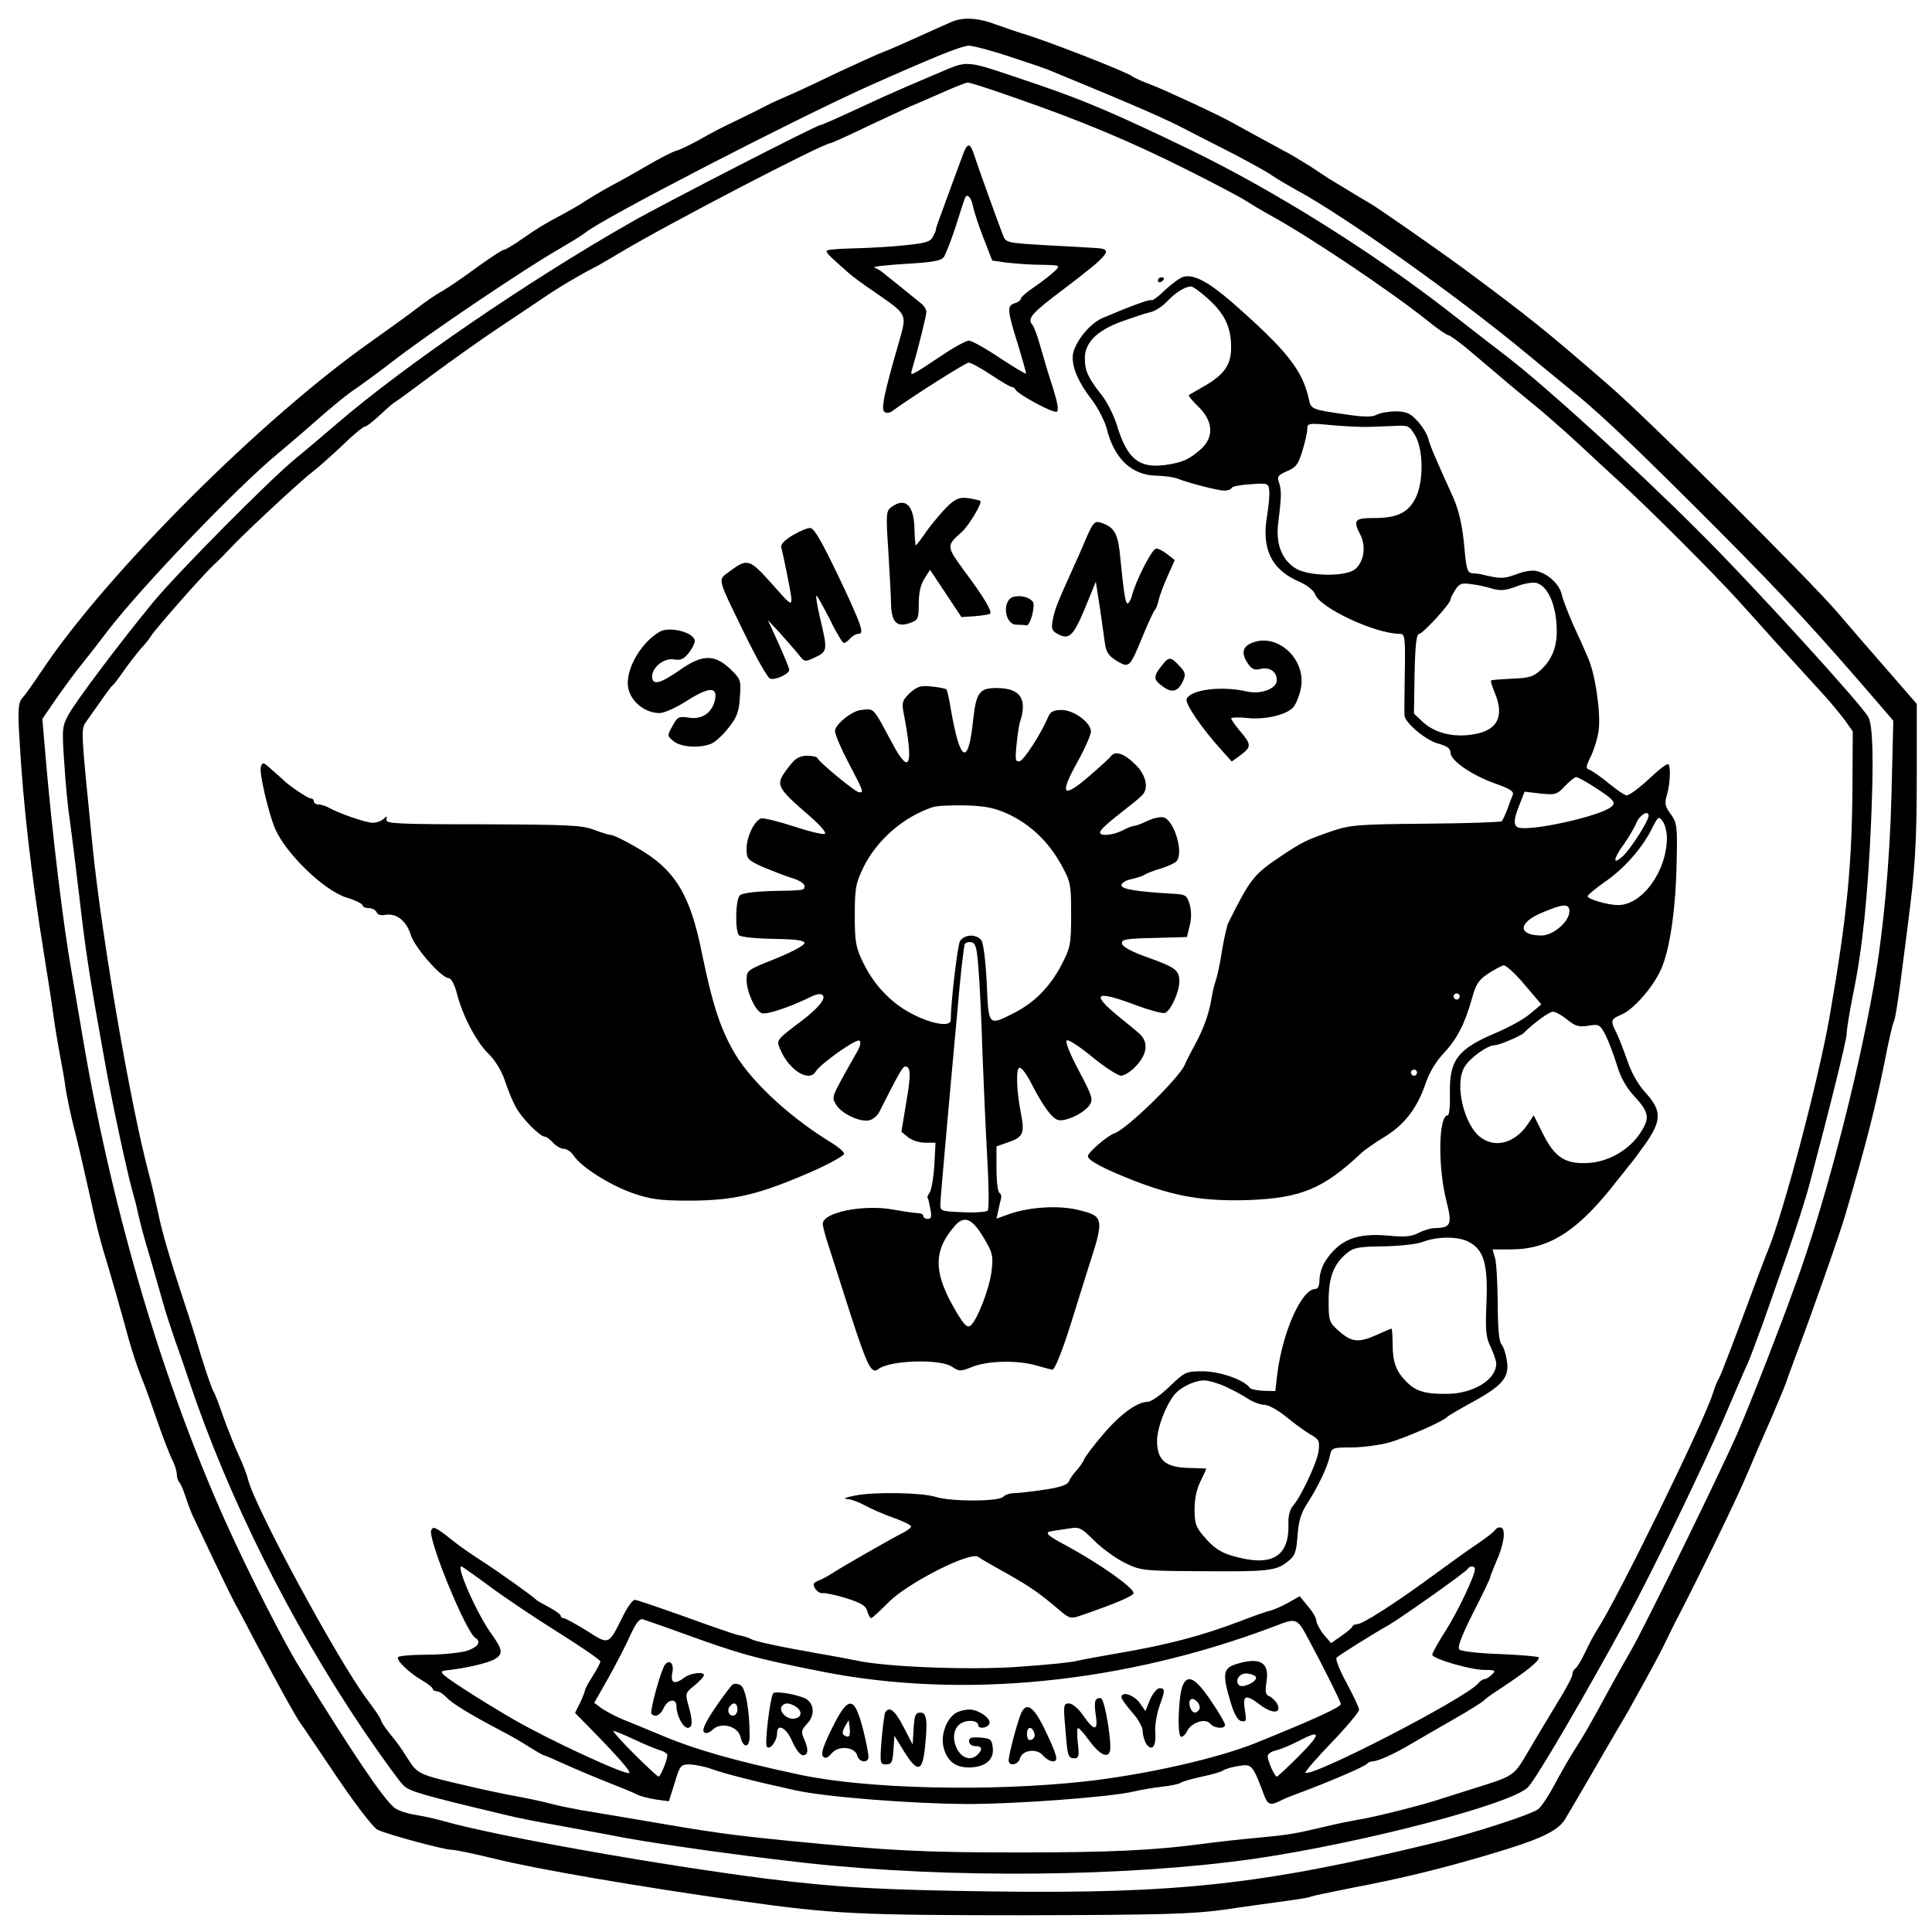 <?xml version="1.0" standalone="no"?>
<!DOCTYPE svg PUBLIC "-//W3C//DTD SVG 20010904//EN"
 "http://www.w3.org/TR/2001/REC-SVG-20010904/DTD/svg10.dtd">
<svg version="1.0" xmlns="http://www.w3.org/2000/svg"
 width="634pt" height="634pt" viewBox="0 0 634 634"
 preserveAspectRatio="xMidYMid meet">
<g transform="translate(0,634) scale(0.1,-0.1)"
fill="#000000" stroke="none">
<path d="M3120 6267 c-14 -6 -61 -27 -105 -47 -44 -20 -96 -43 -115 -50 -19
-7 -84 -37 -145 -65 -60 -29 -132 -63 -160 -75 -27 -12 -57 -25 -65 -29 -8 -4
-33 -17 -55 -28 -22 -11 -58 -28 -80 -39 -22 -10 -66 -33 -97 -51 -31 -17 -67
-35 -80 -38 -13 -4 -52 -24 -88 -45 -36 -21 -92 -53 -125 -70 -33 -18 -71 -41
-85 -50 -14 -10 -47 -29 -75 -44 -60 -32 -77 -42 -136 -83 -26 -18 -51 -33
-56 -33 -5 0 -45 -26 -89 -58 -43 -32 -95 -67 -114 -78 -19 -10 -58 -37 -86
-59 -29 -22 -94 -69 -145 -105 -357 -251 -863 -756 -1077 -1074 -30 -45 -61
-89 -70 -98 -12 -15 -14 -38 -8 -135 12 -213 38 -440 81 -708 8 -49 22 -137
30 -195 8 -58 20 -125 25 -150 5 -25 12 -65 15 -90 4 -25 15 -79 25 -120 11
-41 31 -127 45 -190 34 -155 44 -192 71 -280 12 -41 35 -120 50 -175 24 -91
42 -145 64 -200 5 -11 25 -67 45 -125 20 -58 43 -117 51 -132 7 -14 14 -35 14
-45 0 -10 4 -23 9 -28 5 -6 14 -28 21 -50 7 -22 20 -56 30 -75 9 -19 38 -80
64 -135 26 -55 56 -116 66 -135 11 -19 42 -78 69 -130 87 -163 126 -234 147
-265 22 -31 25 -37 95 -140 77 -116 144 -204 159 -210 38 -17 218 -65 240 -65
14 0 79 -14 145 -30 132 -33 475 -92 810 -139 300 -42 383 -46 930 -46 450 1
548 4 650 18 66 10 156 22 199 28 44 6 83 12 87 15 4 2 65 15 136 29 154 29
287 61 449 109 169 50 227 77 251 118 11 18 46 78 78 133 32 55 72 125 90 155
18 30 42 71 52 90 61 109 99 180 115 215 11 22 26 54 35 70 66 127 188 378
223 460 23 55 59 138 80 185 20 47 43 101 50 120 6 19 26 71 42 115 45 119
138 383 154 440 67 228 98 350 129 503 13 68 27 128 31 133 3 6 12 61 20 122
8 62 19 146 24 187 24 183 30 270 30 492 l0 238 -92 106 c-51 58 -126 145
-167 193 -97 113 -623 636 -753 748 -206 179 -260 222 -466 375 -88 65 -293
208 -320 223 -15 8 -65 39 -133 80 -9 6 -35 23 -59 39 -24 15 -66 41 -94 55
-48 26 -116 63 -161 88 -42 24 -212 103 -265 124 -30 11 -59 24 -65 29 -20 15
-289 120 -360 140 -16 5 -55 18 -85 29 -60 23 -111 26 -150 8z m194 -113 c61
-20 120 -40 131 -45 296 -122 385 -161 460 -201 22 -11 85 -44 141 -72 55 -29
114 -61 130 -73 16 -11 52 -32 79 -47 153 -82 529 -349 753 -535 57 -47 131
-108 163 -134 84 -67 229 -207 473 -452 217 -218 322 -333 526 -570 l43 -50
-6 -245 c-6 -225 -27 -451 -58 -624 -55 -312 -163 -724 -257 -981 -55 -152
-140 -370 -187 -480 -49 -115 -303 -634 -352 -720 -16 -27 -49 -86 -73 -130
-65 -120 -79 -144 -114 -199 -18 -28 -47 -79 -65 -113 -18 -34 -41 -69 -52
-79 -19 -17 -216 -81 -349 -113 -556 -135 -837 -166 -1440 -158 -371 5 -513
13 -745 42 -346 44 -884 139 -1060 189 -27 8 -70 17 -95 21 -25 4 -55 14 -66
23 -37 30 -136 177 -312 462 -51 82 -167 310 -239 470 -206 457 -371 1012
-468 1575 -14 83 -32 188 -40 235 -28 157 -65 465 -86 713 l-10 118 46 67 c26
37 63 88 84 113 20 25 59 75 87 112 110 143 425 471 554 577 30 25 91 77 135
116 44 39 98 83 120 97 22 15 81 58 130 96 104 81 425 298 535 361 41 24 82
49 90 56 57 47 673 365 925 479 222 99 309 134 334 135 14 0 75 -16 135 -36z"/>
<path d="M3069 6096 c-57 -24 -131 -56 -164 -71 -171 -79 -207 -95 -212 -95
-12 0 -509 -255 -623 -320 -339 -193 -747 -473 -964 -660 -48 -41 -108 -92
-134 -113 -85 -69 -393 -380 -471 -475 -113 -138 -248 -318 -275 -365 -22 -40
-23 -47 -15 -162 4 -66 12 -149 18 -185 5 -36 19 -148 31 -250 21 -182 33
-262 85 -550 25 -139 75 -371 94 -435 5 -16 12 -46 16 -65 4 -19 20 -80 37
-135 16 -55 35 -122 43 -150 7 -27 26 -84 40 -125 15 -41 35 -100 45 -130 129
-385 331 -789 572 -1147 60 -88 120 -171 132 -182 21 -20 59 -31 336 -97 36
-9 112 -24 170 -34 58 -11 155 -28 215 -40 125 -23 405 -62 605 -84 469 -51
1048 -45 1464 14 353 51 852 181 901 236 30 33 186 300 327 559 79 145 250
498 317 655 34 80 69 161 78 180 8 19 30 78 49 130 18 52 54 154 79 225 25 72
58 173 72 225 67 252 123 477 123 498 0 13 9 69 20 124 32 155 49 322 60 568
9 210 6 319 -9 347 -21 40 -392 447 -560 613 -209 209 -499 472 -626 570 -43
33 -91 70 -200 155 -248 192 -568 392 -840 524 -238 115 -343 160 -495 212
-259 87 -222 84 -341 35z m256 -75 c223 -77 387 -146 570 -238 94 -47 181 -93
195 -103 14 -9 52 -32 85 -50 125 -69 389 -246 509 -342 33 -27 64 -48 69 -48
4 0 31 -19 59 -42 28 -24 80 -68 117 -99 36 -31 77 -64 90 -75 39 -31 112 -95
166 -145 28 -26 88 -82 135 -125 98 -90 299 -291 380 -380 30 -33 87 -96 126
-140 80 -88 112 -123 164 -180 19 -21 47 -55 63 -76 l27 -38 -1 -172 c-1 -263
-18 -436 -74 -758 -36 -210 -153 -652 -204 -775 -5 -11 -17 -45 -29 -75 -77
-208 -126 -336 -132 -345 -4 -5 -13 -28 -20 -50 -32 -99 -316 -679 -380 -775
-9 -14 -26 -46 -38 -72 -12 -25 -26 -49 -32 -53 -5 -3 -10 -12 -10 -20 0 -7
-22 -49 -49 -92 -26 -43 -69 -114 -94 -157 -50 -86 -46 -83 -187 -127 -36 -11
-78 -25 -95 -30 -54 -19 -219 -61 -275 -70 -30 -5 -82 -16 -115 -24 -97 -23
-115 -26 -220 -36 -55 -5 -136 -14 -180 -20 -158 -21 -305 -28 -600 -28 -315
0 -419 5 -755 38 -199 20 -250 27 -505 71 -66 11 -147 25 -179 30 -33 6 -77
15 -99 21 -22 6 -72 17 -111 24 -39 7 -109 22 -156 33 -172 40 -168 38 -206
97 -22 35 -26 40 -59 81 -14 18 -25 35 -25 40 0 4 -21 35 -46 68 -97 130 -368
631 -390 721 -4 17 -18 53 -31 80 -13 28 -35 84 -50 125 -14 41 -29 80 -33 85
-4 6 -22 57 -40 115 -17 58 -42 137 -55 175 -45 136 -73 231 -85 290 -7 33
-21 94 -32 135 -60 225 -153 767 -184 1070 -39 390 -39 386 -21 412 67 95 80
114 86 118 4 3 21 25 38 50 18 25 42 56 55 71 13 14 28 32 33 41 17 27 171
201 206 234 19 17 43 42 55 55 30 34 233 224 269 250 17 13 60 51 97 86 36 35
70 63 75 63 6 0 28 18 51 39 22 21 44 40 49 42 4 2 60 43 123 90 63 47 158
114 210 149 52 35 119 79 148 99 52 36 125 79 172 103 14 7 52 29 85 49 146
88 666 359 690 359 3 0 59 25 123 56 64 30 126 59 137 64 11 4 56 24 100 43
44 20 85 36 90 36 6 1 74 -21 150 -48z"/>
<path d="M3156 5822 c-15 -41 -35 -94 -76 -207 -6 -16 -10 -30 -9 -30 1 0 -3
-9 -9 -21 -9 -18 -25 -22 -94 -29 -46 -5 -120 -9 -165 -10 -46 -1 -85 -4 -89
-7 -5 -6 4 -15 70 -73 12 -11 51 -40 87 -64 108 -75 105 -70 80 -160 -50 -173
-61 -225 -48 -233 6 -4 16 -3 22 1 70 51 244 161 254 161 7 0 40 -18 73 -40
33 -22 64 -40 68 -40 5 0 10 -3 12 -8 6 -15 126 -80 136 -73 7 4 2 31 -12 76
-13 39 -31 99 -41 135 -10 36 -22 69 -27 74 -18 21 -4 37 106 120 148 112 161
129 103 132 -12 1 -84 5 -159 9 -135 8 -137 8 -147 34 -19 50 -79 216 -91 253
-17 54 -25 54 -44 0z m37 -159 c3 -16 18 -62 34 -103 l29 -75 49 -7 c28 -3 78
-7 113 -7 61 -1 62 -2 45 -19 -10 -10 -39 -33 -65 -51 -27 -18 -48 -36 -48
-41 0 -5 -9 -12 -20 -15 -26 -8 -25 -23 10 -134 16 -52 28 -96 27 -97 -2 -2
-41 22 -87 52 -46 31 -91 56 -100 56 -8 1 -49 -21 -90 -49 -109 -72 -104 -70
-96 -42 21 72 46 174 46 186 0 7 -8 20 -17 27 -10 8 -38 31 -63 51 -25 20 -52
42 -61 49 -9 8 -22 15 -30 18 -8 3 38 8 101 12 87 5 118 10 127 22 6 9 23 52
38 97 14 45 28 88 31 95 6 20 21 6 27 -25z"/>
<path d="M3885 5432 c-11 -2 -38 -22 -61 -43 -22 -22 -43 -37 -45 -34 -5 4
-68 -19 -162 -59 -45 -20 -97 -88 -97 -128 0 -39 20 -84 63 -140 20 -26 42
-69 49 -95 24 -98 82 -153 164 -154 27 -1 58 -5 69 -10 35 -14 132 -39 153
-39 11 0 22 4 24 9 2 5 30 10 62 12 57 4 59 3 61 -21 2 -14 -2 -51 -7 -83 -19
-109 15 -178 108 -217 23 -10 45 -28 49 -39 14 -45 198 -131 279 -131 16 0 18
-11 16 -127 -1 -71 -2 -134 -1 -141 2 -24 69 -81 110 -92 29 -8 41 -16 41 -30
0 -26 70 -74 146 -101 50 -18 63 -26 58 -38 -4 -9 -12 -31 -18 -48 -7 -18 -15
-35 -18 -38 -3 -3 -115 -7 -249 -8 -227 -2 -249 -4 -313 -26 -80 -28 -93 -34
-166 -83 -85 -57 -98 -73 -170 -218 -4 -9 -13 -49 -20 -90 -6 -41 -16 -86 -21
-100 -5 -14 -11 -41 -14 -60 -8 -48 -26 -97 -52 -145 -12 -22 -29 -54 -36 -71
-22 -46 -190 -210 -230 -223 -23 -8 -87 -63 -87 -75 0 -14 51 -41 150 -80 136
-53 232 -69 380 -64 170 7 242 37 365 152 12 12 47 36 78 55 66 40 108 95 135
175 12 36 35 74 59 99 44 47 69 95 93 179 12 46 22 62 52 82 21 14 44 26 51
28 8 2 39 -26 69 -62 l56 -66 -37 -31 c-20 -17 -70 -45 -111 -62 -126 -53
-154 -89 -152 -198 1 -40 -2 -73 -7 -73 -31 0 -33 -171 -4 -283 19 -75 14 -86
-37 -87 -14 0 -38 -7 -55 -16 -23 -12 -46 -14 -97 -9 -107 10 -164 -13 -211
-87 -9 -15 -17 -41 -17 -58 0 -19 -5 -30 -14 -30 -44 0 -106 -138 -124 -275
l-7 -60 -39 1 c-21 1 -41 5 -45 10 -18 26 -99 54 -154 54 -55 0 -59 -2 -109
-50 -28 -27 -60 -50 -71 -50 -35 0 -91 -41 -147 -107 -30 -35 -58 -72 -62 -81
-3 -9 -15 -26 -25 -37 -10 -11 -22 -27 -25 -36 -5 -12 -29 -20 -83 -28 -42 -6
-86 -11 -98 -11 -13 0 -28 -5 -35 -12 -16 -16 -174 -16 -222 0 -46 14 -201 17
-265 4 -27 -5 -40 -10 -27 -11 13 0 40 -10 60 -21 20 -11 63 -30 95 -41 31
-11 57 -24 57 -28 0 -4 -12 -14 -27 -21 -43 -22 -202 -113 -232 -133 -14 -9
-34 -20 -43 -23 -10 -4 -18 -9 -18 -13 1 -15 18 -32 31 -29 8 1 42 -6 77 -17
48 -15 64 -25 68 -42 4 -13 9 -23 13 -23 3 0 28 23 56 51 61 63 269 169 295
150 8 -6 51 -31 95 -55 79 -45 106 -64 172 -120 33 -28 37 -29 71 -17 111 38
172 64 172 73 0 18 -112 97 -221 156 -66 35 -74 44 -44 48 8 1 31 5 52 8 35 6
41 3 83 -39 25 -25 70 -58 100 -73 53 -26 60 -27 245 -28 225 -2 253 1 290 31
25 19 29 31 33 86 3 47 12 74 31 104 33 50 68 121 75 158 6 26 9 27 69 27 35
0 89 7 121 15 53 14 184 71 196 86 3 3 40 25 82 48 99 54 122 82 113 135 -3
22 -11 47 -18 55 -8 9 -12 56 -12 135 -1 67 -4 133 -9 148 l-8 28 60 0 c128 0
223 62 352 230 14 17 30 37 35 44 6 6 30 38 53 70 55 78 56 111 3 169 -25 27
-47 66 -61 107 -12 35 -28 76 -36 92 -20 38 -18 44 16 58 39 16 102 87 129
145 30 63 50 198 53 352 3 122 1 133 -19 161 -19 25 -21 35 -13 63 11 37 13
92 5 101 -3 3 -23 -11 -45 -31 -50 -47 -82 -71 -93 -71 -5 0 -30 17 -56 38
-25 21 -54 41 -63 45 -15 5 -15 9 3 46 11 23 22 60 25 83 8 57 -11 187 -35
240 -10 24 -32 73 -49 109 -16 37 -33 81 -37 98 -7 33 -44 68 -82 77 -13 4
-44 -1 -68 -11 -42 -15 -51 -15 -117 1 -5 1 -16 2 -27 3 -15 1 -19 13 -25 79
-6 74 -18 125 -36 167 -59 130 -78 174 -83 196 -4 15 -20 41 -36 58 -23 25
-37 31 -71 31 -23 0 -51 -5 -62 -11 -15 -8 -42 -8 -102 1 -112 16 -114 17
-121 51 -21 95 -73 160 -252 317 -76 66 -124 92 -158 84z m81 -74 c54 -49 74
-93 74 -158 0 -57 -22 -89 -88 -127 -26 -15 -49 -28 -51 -30 -2 -1 12 -19 32
-38 48 -47 51 -98 10 -137 -39 -35 -62 -46 -120 -54 -86 -11 -124 20 -158 131
-10 33 -33 78 -51 100 -43 55 -54 78 -54 119 0 51 38 90 118 120 37 13 80 28
95 31 16 3 41 19 55 34 29 31 60 50 80 51 7 0 33 -19 58 -42z m514 -419 c19 0
59 2 89 3 53 3 55 2 75 -31 27 -46 28 -151 2 -204 -24 -49 -61 -67 -136 -67
-66 0 -71 -6 -45 -57 18 -37 11 -85 -17 -110 -29 -26 -151 -25 -195 1 -47 29
-68 82 -58 153 10 80 11 104 2 130 -7 19 -3 24 27 37 29 12 37 23 50 67 9 29
16 61 16 72 0 18 5 19 78 12 42 -4 93 -6 112 -6z m418 -531 c25 -7 42 -6 77 7
24 10 54 15 67 12 33 -9 59 -59 65 -126 7 -71 -8 -118 -48 -157 -26 -24 -38
-29 -96 -31 -36 -2 -68 -4 -70 -6 -2 -2 4 -20 12 -40 33 -78 9 -125 -71 -137
-64 -11 -126 5 -164 40 l-30 28 2 131 c2 92 6 131 15 131 12 0 103 99 103 113
0 4 7 18 16 32 13 20 21 23 52 18 20 -2 52 -9 70 -15z m336 -652 c62 -40 71
-50 53 -64 -39 -32 -279 -84 -308 -66 -13 8 -11 29 8 75 l16 41 52 -6 c48 -5
54 -4 80 24 16 17 33 30 37 30 5 0 33 -15 62 -34z m176 -93 c0 -17 -59 -109
-84 -132 -35 -32 -33 -11 3 39 15 21 34 53 41 70 11 26 40 43 40 23z m60 -72
c0 -110 -81 -221 -160 -221 -34 0 -100 19 -100 29 0 4 25 25 55 46 63 43 122
109 155 174 21 42 23 44 36 26 8 -10 14 -35 14 -54z m-320 -242 c0 -33 -53
-79 -92 -79 -78 1 -77 42 2 75 71 30 90 31 90 4z m-360 -279 c0 -5 -4 -10 -10
-10 -5 0 -10 5 -10 10 0 6 5 10 10 10 6 0 10 -4 10 -10z m353 -76 c26 -21 37
-25 69 -20 36 6 38 4 57 -31 10 -21 27 -65 37 -98 11 -39 31 -74 55 -100 51
-55 54 -73 23 -121 -36 -56 -101 -94 -166 -100 -79 -6 -115 16 -154 94 l-31
62 -18 -27 c-41 -62 -104 -82 -154 -47 -57 40 -89 176 -55 233 17 29 75 71 99
71 14 0 85 30 95 40 33 33 84 70 96 70 9 0 30 -12 47 -26z m-493 -174 c0 -5
-4 -10 -10 -10 -5 0 -10 5 -10 10 0 6 5 10 10 10 6 0 10 -4 10 -10z m169 -555
c50 -25 64 -73 59 -198 -4 -93 -2 -116 14 -148 10 -21 18 -45 18 -54 0 -52
-74 -98 -160 -99 -72 -1 -104 8 -135 40 -34 34 -45 64 -45 125 0 27 -2 49 -4
49 -2 0 -23 -9 -47 -20 -60 -27 -83 -25 -124 11 -34 30 -35 34 -35 101 0 76
16 119 59 155 23 19 38 22 121 23 53 1 111 7 130 15 47 18 115 18 149 0z
m-798 -475 c24 -11 58 -29 74 -40 17 -11 41 -20 54 -20 13 0 44 -17 70 -38 25
-21 61 -47 79 -58 31 -17 33 -22 29 -56 -5 -38 -58 -150 -85 -181 -9 -10 -15
-33 -14 -55 4 -112 -55 -146 -186 -107 -37 11 -60 27 -86 57 -32 36 -36 48
-36 95 0 34 7 68 20 93 11 22 19 40 18 41 -2 0 -29 1 -60 2 -74 2 -101 26
-101 89 0 41 27 113 56 150 19 25 67 48 98 48 15 0 46 -9 70 -20z"/>
<path d="M3800 5419 c0 -5 5 -7 10 -4 6 3 10 8 10 11 0 2 -4 4 -10 4 -5 0 -10
-5 -10 -11z"/>
<path d="M3114 4683 c-17 -16 -48 -52 -69 -80 -20 -29 -38 -53 -40 -53 -1 0
-3 23 -4 50 -1 82 -29 110 -76 76 -17 -12 -18 -23 -10 -142 4 -71 9 -151 9
-178 2 -59 20 -76 63 -60 26 9 28 14 28 64 0 36 7 64 19 82 l18 28 52 -78 51
-77 45 3 c25 2 47 6 49 8 8 7 -22 57 -82 137 -62 85 -63 85 -10 132 22 20 67
94 60 101 -2 2 -19 6 -38 9 -28 4 -40 0 -65 -22z"/>
<path d="M3564 4573 c-13 -32 -33 -76 -43 -98 -52 -115 -60 -136 -66 -168 -6
-30 -3 -37 15 -47 38 -21 52 -8 90 83 l36 88 13 -83 c7 -46 14 -100 17 -120 4
-29 13 -41 39 -57 41 -24 42 -23 86 84 18 44 36 82 40 85 3 3 8 16 11 30 3 14
16 49 29 78 l24 54 -24 19 c-13 10 -29 19 -37 19 -13 0 -68 -107 -80 -157 -4
-13 -10 -23 -14 -23 -7 0 -12 33 -26 172 -7 59 -20 80 -62 93 -20 6 -25 0 -48
-52z"/>
<path d="M2602 4584 c-30 -18 -41 -31 -38 -42 3 -9 10 -44 17 -77 25 -130 29
-127 -47 -42 -75 84 -81 86 -141 41 -38 -29 -42 -14 52 -207 37 -76 74 -141
82 -144 16 -6 63 15 63 29 0 5 -16 44 -35 86 l-35 77 40 -43 c21 -24 49 -55
60 -69 20 -26 21 -26 55 -10 41 19 41 25 16 129 -10 43 -15 76 -11 73 3 -2 23
-38 44 -79 20 -42 41 -76 45 -76 5 0 14 7 21 15 7 8 19 15 27 15 18 0 12 21
-35 124 -76 163 -108 221 -122 223 -8 2 -34 -9 -58 -23z"/>
<path d="M3328 4382 c-41 -8 -33 -92 8 -92 13 0 27 -1 32 -2 12 -5 31 66 21
78 -12 14 -38 21 -61 16z"/>
<path d="M2165 4267 c-57 -33 -105 -110 -105 -169 0 -51 50 -98 105 -98 14 0
55 18 90 41 73 46 101 46 91 1 -10 -42 -43 -64 -85 -57 -33 5 -38 3 -54 -27
-18 -32 -18 -33 3 -50 24 -20 84 -24 123 -9 13 5 39 28 57 52 28 34 35 53 38
101 4 57 3 59 -32 93 -52 49 -92 48 -167 -5 -63 -44 -89 -50 -89 -20 0 31 40
62 72 56 21 -4 32 1 48 21 11 14 20 32 20 39 0 28 -82 50 -115 31z"/>
<path d="M4103 4228 c-27 -13 -29 -35 -7 -67 12 -17 22 -21 41 -16 29 7 53 -9
53 -37 0 -28 -53 -48 -99 -37 -83 19 -185 6 -197 -25 -6 -15 52 -99 115 -168
l33 -37 29 21 c36 27 36 35 -1 78 -16 19 -29 38 -30 42 0 4 23 5 51 2 58 -7
131 10 153 35 8 9 19 35 24 58 23 99 -79 192 -165 151z"/>
<path d="M3811 4154 c-27 -34 -26 -45 5 -67 30 -22 50 -17 66 18 10 22 8 29
-12 50 -29 31 -34 31 -59 -1z"/>
<path d="M2986 4066 c-25 -24 -27 -31 -21 -64 34 -176 21 -210 -37 -101 -65
121 -58 114 -103 109 -30 -3 -85 -48 -85 -69 0 -10 20 -58 45 -105 50 -96 50
-96 34 -96 -11 0 -131 98 -137 113 -2 4 -18 7 -35 7 -25 -1 -38 -9 -59 -37
-46 -60 -44 -63 77 -168 27 -24 47 -47 42 -51 -4 -4 -50 7 -102 24 -52 17
-101 29 -108 26 -22 -8 -47 -60 -47 -99 0 -34 3 -37 53 -60 29 -12 72 -29 95
-36 23 -7 42 -18 42 -26 0 -15 3 -15 -113 -17 -51 -2 -92 -7 -99 -14 -15 -15
-16 -118 -3 -131 6 -6 56 -11 113 -12 75 -1 102 -5 102 -14 0 -7 -43 -30 -95
-51 -93 -37 -95 -38 -95 -70 0 -39 29 -102 50 -109 16 -5 86 18 153 50 25 13
40 16 47 9 11 -11 -16 -44 -72 -86 -82 -62 -81 -61 -67 -93 29 -68 95 -108
116 -71 14 24 132 108 143 101 7 -4 3 -19 -11 -43 -12 -21 -35 -61 -51 -91
-27 -51 -28 -54 -13 -78 20 -30 80 -57 109 -49 12 3 26 16 32 28 61 121 76
148 84 148 19 0 20 -24 4 -117 l-16 -97 22 -18 c12 -10 38 -18 56 -18 l34 0
-4 -76 c-3 -42 -10 -82 -16 -89 -5 -6 -8 -14 -6 -16 2 -2 6 -19 9 -36 5 -25 3
-33 -8 -33 -8 0 -15 4 -15 9 0 6 -8 10 -17 10 -10 0 -45 5 -78 11 -99 19 -235
-8 -235 -46 0 -8 8 -40 19 -72 10 -31 42 -131 71 -222 56 -173 70 -201 92
-183 36 29 201 35 242 8 24 -16 28 -16 68 0 51 20 147 22 209 4 24 -7 48 -13
52 -14 9 0 36 69 67 170 10 33 33 105 50 160 55 169 54 174 -34 195 -63 15
-159 9 -224 -14 l-42 -15 6 27 c3 15 7 32 9 39 2 7 0 15 -5 18 -6 4 -10 39
-10 80 l0 73 34 12 c53 17 59 30 47 92 -15 75 -18 150 -6 154 6 2 21 -17 35
-43 40 -79 71 -122 91 -128 23 -8 85 21 104 48 13 19 10 29 -35 114 -30 56
-45 95 -39 99 6 3 44 -22 84 -55 41 -34 84 -61 94 -61 11 0 34 15 50 33 37 39
40 79 9 106 -13 11 -43 36 -68 56 -90 74 -76 86 48 40 50 -19 97 -32 105 -29
19 7 47 69 47 103 0 37 -11 46 -106 80 -49 17 -80 34 -82 44 -3 14 11 17 105
19 l108 3 9 37 c6 22 6 50 0 70 -9 30 -13 33 -54 35 -120 7 -170 15 -170 28 0
7 15 17 33 20 17 4 37 10 42 14 6 4 30 14 55 21 25 8 48 19 52 25 23 31 -11
137 -45 143 -10 2 -33 -3 -52 -12 -18 -9 -37 -16 -43 -16 -5 0 -23 -7 -38 -15
-31 -16 -74 -20 -74 -7 0 9 22 29 90 82 25 19 48 39 52 45 17 23 7 62 -23 93
-37 38 -68 50 -83 31 -6 -8 -39 -38 -74 -68 -85 -73 -96 -59 -37 47 25 45 45
91 45 101 0 30 -56 71 -96 71 -26 0 -37 -5 -44 -22 -24 -57 -80 -143 -94 -146
-14 -3 -15 5 -10 55 3 32 8 65 11 73 25 76 2 111 -73 112 -59 1 -70 -13 -80
-100 -16 -159 -43 -147 -74 32 -5 33 -12 61 -14 64 -3 2 -24 7 -48 9 -36 4
-47 1 -72 -21z m324 -398 c73 -35 130 -90 171 -163 32 -58 34 -64 34 -165 0
-99 -2 -109 -32 -167 -38 -72 -89 -124 -157 -158 -83 -42 -82 -43 -88 100 -4
77 -11 131 -18 140 -17 21 -57 19 -70 -4 -8 -15 -30 -201 -30 -258 0 -29 -86
-8 -155 36 -57 37 -101 88 -132 151 -24 49 -28 67 -28 155 0 91 3 106 29 160
44 89 132 165 226 196 14 5 63 7 110 6 67 -2 96 -9 140 -29z m-99 -508 c4 -47
10 -170 13 -275 4 -104 11 -262 16 -350 5 -88 6 -163 1 -168 -4 -4 -41 -7 -82
-5 -72 3 -74 4 -73 28 0 14 9 111 18 215 9 105 26 288 37 409 10 120 22 222
25 228 3 5 13 8 22 6 14 -3 18 -20 23 -88z m16 -880 c30 -50 33 -60 27 -110
-6 -56 -47 -162 -69 -180 -10 -8 -20 1 -42 37 -81 133 -83 207 -9 291 30 34
56 24 93 -38z"/>
<path d="M856 3823 c-6 -19 25 -151 47 -203 36 -82 160 -202 233 -225 30 -9
54 -21 54 -26 0 -5 9 -9 20 -9 11 0 23 -6 26 -14 3 -8 15 -11 29 -8 36 6 69
-20 83 -66 13 -42 101 -142 125 -142 7 0 19 -21 26 -49 19 -75 65 -162 105
-200 21 -21 42 -55 52 -85 9 -28 25 -67 35 -86 18 -36 80 -100 97 -100 5 0 17
-9 27 -20 10 -11 26 -20 35 -20 10 0 25 -10 33 -23 24 -36 116 -95 192 -122
58 -20 89 -25 183 -25 152 0 231 19 410 97 56 25 102 51 102 57 0 6 -21 24
-48 40 -141 87 -269 209 -320 305 -42 77 -66 155 -98 310 -39 197 -89 278
-215 350 -39 23 -77 41 -84 41 -7 0 -32 8 -56 17 -38 15 -86 17 -364 18 -279
0 -320 2 -317 15 3 12 1 13 -9 3 -7 -7 -23 -13 -36 -13 -22 0 -112 31 -145 50
-10 6 -25 10 -33 10 -8 0 -15 5 -15 10 0 6 -5 10 -11 10 -8 0 -70 41 -89 60
-3 3 -19 18 -37 33 -29 27 -32 27 -37 10z"/>
<path d="M1415 1318 c-11 -29 114 -334 145 -353 21 -13 8 -31 -30 -43 -22 -6
-80 -12 -129 -12 -50 0 -92 -4 -95 -8 -6 -11 38 -53 82 -78 17 -10 32 -22 32
-26 0 -4 6 -8 13 -8 8 0 22 -9 32 -20 18 -19 70 -52 180 -110 28 -14 69 -38
92 -53 24 -15 45 -27 48 -27 2 0 35 -14 72 -31 38 -17 102 -44 143 -60 41 -16
82 -33 91 -38 9 -5 36 -12 60 -16 l44 -6 19 60 c17 58 20 61 50 61 17 -1 49
-7 71 -15 41 -15 142 -41 275 -70 100 -22 379 -44 565 -45 161 0 471 23 545
41 25 6 68 13 95 16 28 3 55 9 60 13 6 4 37 13 70 20 33 7 65 16 70 21 6 4 29
11 51 14 42 7 45 4 83 -98 11 -29 21 -32 49 -18 9 5 35 16 57 24 108 40 226
91 231 99 3 4 11 8 18 8 17 0 69 23 128 58 25 15 88 51 140 81 51 29 95 57 98
61 3 4 23 19 45 33 97 64 135 95 135 108 0 3 -56 8 -125 11 -69 2 -130 9 -136
15 -7 7 6 42 45 120 31 60 56 113 56 116 0 4 9 26 19 50 25 55 33 104 19 113
-6 4 -16 1 -22 -7 -6 -8 -31 -27 -56 -44 -25 -16 -94 -66 -154 -110 -123 -90
-225 -155 -243 -155 -6 0 -13 -3 -15 -7 -1 -5 -18 -19 -37 -32 l-33 -23 -24
28 c-13 16 -23 36 -24 44 0 9 -12 31 -28 49 l-27 33 -35 -20 c-19 -11 -46 -23
-60 -27 -14 -3 -59 -19 -100 -35 -127 -48 -236 -77 -400 -105 -52 -9 -113 -20
-135 -25 -22 -6 -111 -14 -197 -20 -162 -11 -434 0 -528 21 -25 5 -83 16 -130
24 -121 21 -203 39 -215 46 -5 4 -24 10 -41 13 -17 4 -98 32 -180 62 -82 29
-154 54 -161 54 -7 0 -24 -24 -38 -52 -49 -98 -45 -97 -120 -49 -36 22 -70 41
-76 41 -5 0 -9 3 -9 8 0 4 -17 16 -37 27 -21 11 -40 22 -43 25 -13 13 -121 90
-175 125 -33 21 -78 52 -100 70 -55 44 -64 48 -70 33z m188 -181 c47 -35 149
-104 226 -152 78 -49 141 -92 141 -97 0 -5 -11 -26 -25 -48 -14 -22 -25 -42
-25 -46 0 -3 -7 -22 -16 -41 l-17 -34 56 -57 c86 -88 127 -135 122 -140 -9 -9
-251 102 -377 174 -45 26 -121 72 -168 103 -72 47 -81 56 -60 59 67 7 146 25
166 39 25 16 23 30 -11 78 -48 65 -119 225 -101 225 2 0 43 -29 89 -63z m3237
54 c0 -22 -57 -141 -97 -204 -24 -37 -43 -72 -43 -77 0 -13 125 -50 172 -50
35 0 38 -2 24 -15 -8 -8 -19 -15 -24 -15 -5 0 -15 -6 -21 -14 -41 -49 -549
-311 -567 -293 -3 2 36 47 85 98 50 52 90 100 91 108 0 7 -19 47 -41 88 -23
42 -37 78 -33 83 10 10 126 82 169 106 39 22 254 174 261 185 7 12 24 11 24 0z
m-2605 -209 c196 -71 239 -83 460 -127 462 -92 993 -39 1487 148 75 29 74 29
115 -48 47 -87 103 -200 103 -207 0 -10 -87 -50 -280 -128 -127 -51 -362 -104
-560 -126 -310 -34 -714 -25 -935 22 -211 45 -343 82 -458 131 -45 19 -100 41
-122 50 -22 9 -52 25 -68 35 l-27 20 46 81 c25 45 58 108 72 140 19 41 31 57
42 53 8 -3 65 -22 125 -44z m-152 -351 c34 -16 72 -32 85 -35 12 -4 22 -11 22
-15 0 -16 -22 -71 -29 -71 -3 0 -40 34 -81 75 -41 41 -71 75 -67 75 4 0 36
-13 70 -29z m2182 -51 c-38 -38 -72 -70 -75 -70 -7 0 -30 51 -30 67 0 7 12 16
28 19 15 4 47 17 72 30 76 40 77 27 5 -46z"/>
<path d="M2182 877 c-13 -17 -51 -154 -44 -161 12 -13 29 -5 40 19 14 30 42
33 42 5 0 -29 21 -70 37 -70 16 0 17 22 2 74 -11 38 -10 41 20 65 17 14 31 29
31 34 0 12 -44 7 -64 -8 -32 -24 -46 -19 -40 14 7 31 -8 48 -24 28z"/>
<path d="M4053 878 c-39 -13 -42 -33 -15 -123 12 -41 24 -61 36 -63 16 -3 17
1 11 37 -8 49 3 53 52 15 39 -29 70 -27 54 5 -6 10 -17 21 -26 25 -12 4 -14
15 -9 46 11 66 -22 84 -103 58z m69 -43 c1 -15 -45 -36 -56 -25 -16 16 3 42
29 38 14 -2 26 -7 27 -13z"/>
<path d="M3880 806 c-13 -35 -17 -160 -5 -165 6 -2 14 6 20 17 13 29 60 45 76
26 13 -16 49 -19 49 -4 0 6 -21 42 -47 80 -51 75 -77 88 -93 46z m56 -75 c-10
-16 -23 -14 -30 5 -9 25 4 38 21 21 9 -8 12 -20 9 -26z"/>
<path d="M2404 812 c-5 -4 -31 -38 -57 -76 -31 -46 -44 -73 -37 -80 6 -6 17
-3 30 9 27 25 82 10 90 -25 9 -38 30 -37 30 3 0 83 -13 158 -30 167 -9 5 -20
6 -26 2z m16 -82 c0 -11 -7 -20 -15 -20 -15 0 -21 21 -8 33 12 13 23 7 23 -13z"/>
<path d="M3774 763 l-15 -38 -20 28 c-20 26 -59 38 -59 17 0 -5 16 -27 35 -49
20 -22 35 -49 35 -63 0 -13 6 -32 13 -43 19 -24 32 -3 28 45 -1 19 5 55 13 79
20 54 20 61 1 61 -8 0 -22 -17 -31 -37z"/>
<path d="M2537 783 c-10 -17 -28 -163 -21 -174 9 -15 34 17 34 43 0 35 31 18
50 -27 11 -25 26 -45 35 -45 18 0 19 20 3 55 -10 22 -8 29 12 50 27 29 21 71
-13 84 -38 14 -95 22 -100 14z m78 -46 c21 -16 13 -37 -14 -37 -22 0 -45 25
-36 40 9 14 28 13 50 -3z"/>
<path d="M3596 761 c-4 -5 -4 -28 0 -50 8 -52 -5 -53 -41 -1 -16 23 -36 40
-47 40 -18 0 -19 -5 -12 -82 7 -93 9 -98 31 -98 13 0 15 9 10 50 -3 28 -3 50
1 49 4 0 21 -19 37 -42 32 -43 59 -58 67 -35 8 22 -16 171 -29 175 -6 2 -14 0
-17 -6z"/>
<path d="M2730 668 c-29 -58 -37 -85 -29 -92 7 -8 15 -5 28 10 21 27 77 22 84
-7 6 -23 37 -26 37 -4 0 9 -7 46 -16 83 -30 119 -49 121 -104 10z m56 -25 c-2
-3 -9 -2 -15 2 -8 4 -7 13 1 28 l13 22 3 -23 c2 -13 1 -26 -2 -29z"/>
<path d="M3349 713 c-14 -36 -39 -133 -39 -150 0 -20 31 -15 37 6 7 28 54 35
75 11 9 -11 24 -20 33 -20 20 0 15 18 -29 110 -36 73 -60 87 -77 43z m44 -57
c6 -15 -1 -26 -15 -26 -4 0 -8 9 -8 20 0 23 15 27 23 6z"/>
<path d="M2905 721 c-3 -6 -8 -46 -12 -90 -6 -78 -5 -81 15 -81 18 0 21 7 24
47 l3 47 32 -52 c42 -67 58 -67 67 1 11 97 8 127 -13 127 -17 0 -20 -8 -23
-52 l-3 -53 -30 58 c-28 54 -46 69 -60 48z"/>
<path d="M3137 719 c-29 -17 -49 -68 -42 -106 9 -48 37 -73 83 -73 54 0 84 24
80 63 -3 29 -7 32 -40 35 -29 2 -38 0 -38 -12 0 -9 9 -16 20 -16 23 0 26 -10
8 -28 -19 -19 -45 -14 -62 10 -22 32 -20 74 5 91 21 15 59 12 59 -4 0 -13 28
-11 36 3 10 16 -33 48 -65 48 -14 0 -34 -5 -44 -11z"/>
</g>
</svg>
